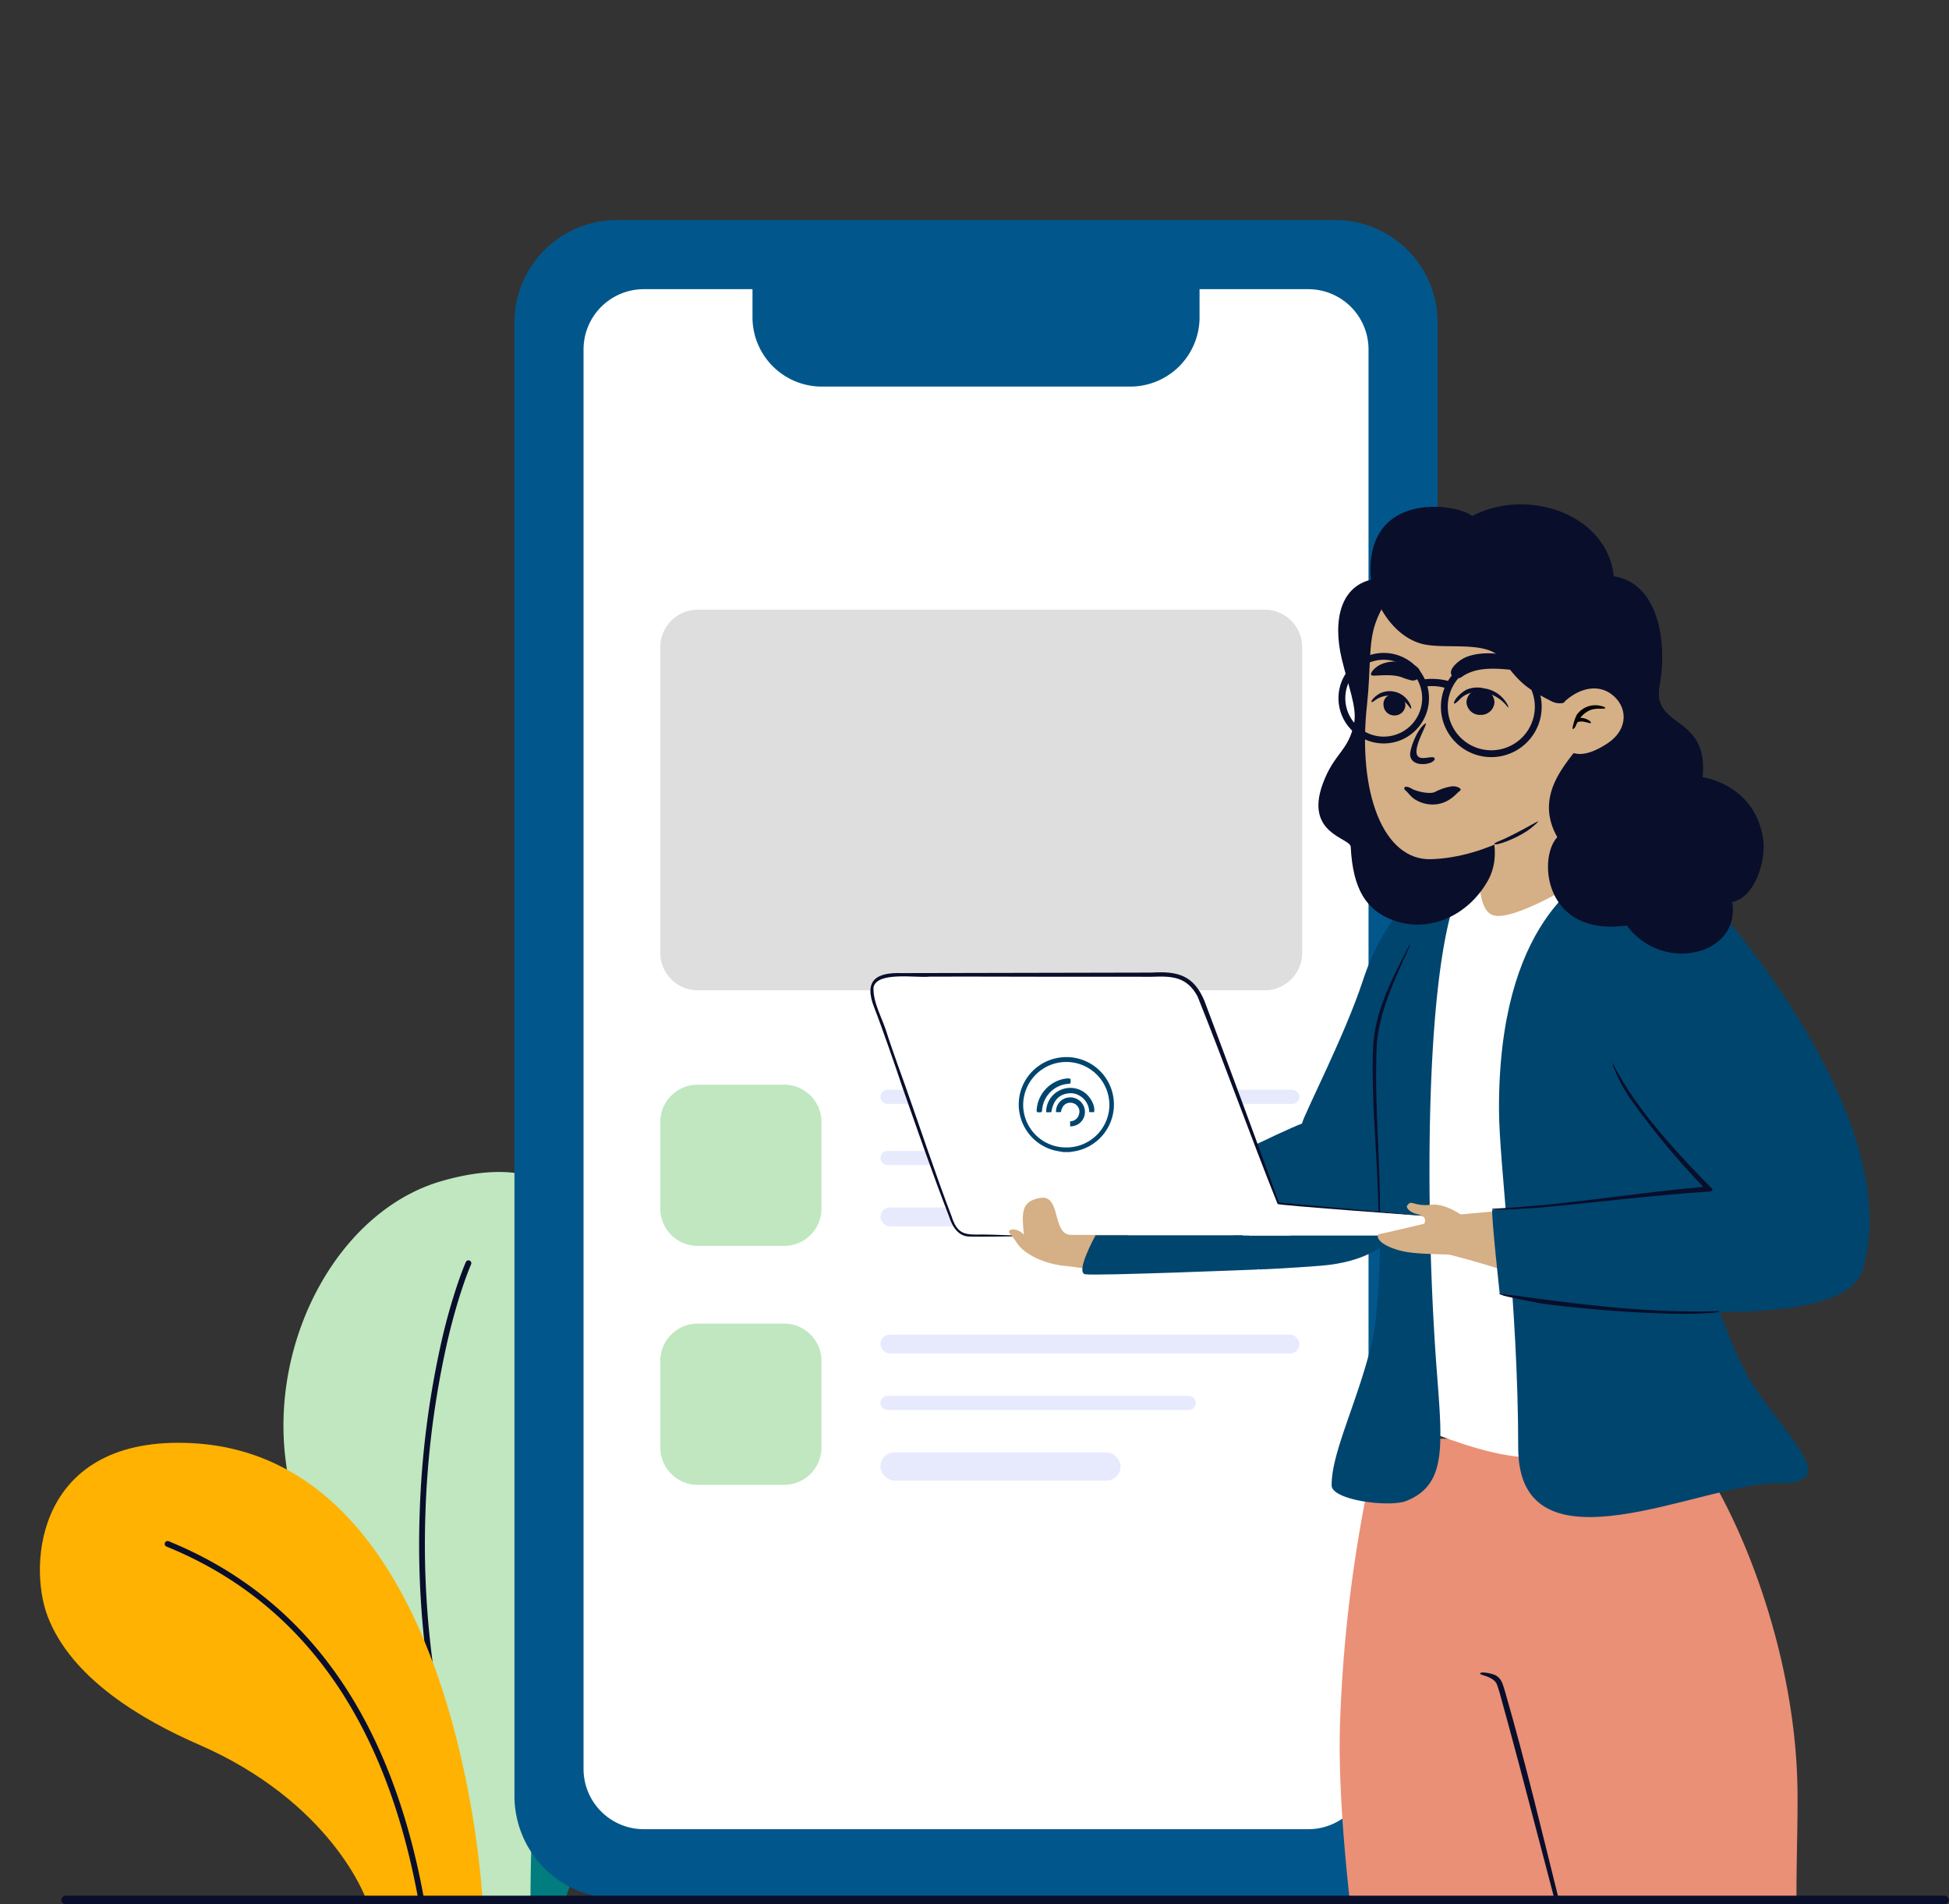 <svg xmlns="http://www.w3.org/2000/svg" xmlns:xlink="http://www.w3.org/1999/xlink" width="413.963" height="404.441" viewBox="0 0 413.963 404.441"><rect x="0" y="0" width="413.963" height="404.441" fill="#333333" stroke="none"/><defs><style>.a,.i{fill:#fff;}.a{stroke:#707070;}.b{clip-path:url(#a);}.c{clip-path:url(#b);}.d{fill:#017c7f;}.d,.e,.g,.h,.i,.j,.k,.m,.n,.o,.p,.q,.r,.s{fill-rule:evenodd;}.e{fill:#c0e7bf;}.f,.n{fill:#090e2b;}.g{fill:#ffb201;}.h{fill:#01578b;}.j{fill:none;}.k{fill:#dedede;}.l{fill:#e7eafd;}.m{fill:#ca8f67;}.o{fill:#ff0057;}.p{fill:#ea9076;}.q,.t{fill:#00456e;}.r{fill:#d5af85;}</style><clipPath id="a"><path class="a" d="M0,0H408.2V403.441H0Z" transform="translate(126)"/></clipPath><clipPath id="b"><rect class="a" width="731" height="446" transform="translate(0.222 0.301)"/></clipPath></defs><g transform="translate(-747 -274.559)"><g transform="translate(67 5.904)"><g class="b" transform="translate(554 268.654)"><g transform="translate(-55.222 -43.86)"><g transform="translate(0 0)"><g transform="translate(189.693 89.603)"><g transform="translate(0 203.16)"><g transform="translate(0 0)"><path class="d" d="M28.316,346.766s9.22-28.795,27.752-55.155,15.829-44.313,0-48.937S14.517,251.7,6.559,270.351c-5.146,12.06-13.89,50.2,7.68,76.415C20.4,346.6,28.316,346.766,28.316,346.766Z" transform="translate(83.341 -192.497)"/><path class="e" d="M228.323,54.3c11.345-51.567-8.294-58.642-30.124-52.4S161.652,35.32,164.981,61.277c5.082,39.618,34.883,92.994,34.883,92.994h17.114A464.8,464.8,0,0,1,228.323,54.3Z" transform="translate(-112.777 -0.002)"/><path class="f" d="M297.583,92.128a.611.611,0,0,0-.793.274l-.02.041-.094.215-.116.276q-.068.164-.144.352l-.078.195c-.342.857-.723,1.879-1.133,3.062a124.218,124.218,0,0,0-3.425,11.977,193.93,193.93,0,0,0-4.821,37.521,191.327,191.327,0,0,0,2.566,38.265l.078.482c1.89,11.586,4.566,23.523,9.43,42.847a.611.611,0,0,0,1.186-.3l-.431-1.717c-4.584-18.291-7.151-29.832-8.978-41.029a190.6,190.6,0,0,1-2.629-38.506,192.707,192.707,0,0,1,4.789-37.284l.141-.592c1.039-4.315,2.144-8.075,3.249-11.266l.126-.363c.355-1.012.687-1.895.987-2.646l.112-.279.1-.251.112-.266.088-.2A.611.611,0,0,0,297.583,92.128Z" transform="translate(-206.302 -73.31)"/><path class="g" d="M318.863,282.269c-32.778-1.67-34.862,25.541-30.61,36.745,5.016,13.218,20.067,22.029,32.092,27.263,28.288,12.313,35.49,32.679,35.49,32.679H380.6S375.876,285.173,318.863,282.269Z" transform="translate(-286.621 -224.688)"/><path class="f" d="M348.462,384.6a.611.611,0,0,0-.461,1.133q42.926,17.464,53.439,74.741a.611.611,0,0,0,1.2-.221Q392.018,402.352,348.462,384.6Z" transform="translate(-321.103 -306.183)"/></g></g><g transform="translate(100.798 1)"><g transform="translate(0 0)"><path class="h" d="M174.328,356.4H21.744A21.744,21.744,0,0,1,0,334.655V21.743A21.744,21.744,0,0,1,21.744,0H174.328a21.744,21.744,0,0,1,21.744,21.744V334.655A21.744,21.744,0,0,1,174.328,356.4Z" transform="translate(0 0)"/><path class="i" d="M225.928,72H202.838v5.963a14.721,14.721,0,0,1-14.721,14.721H122.605a14.721,14.721,0,0,1-14.721-14.721V72H84.794A12.8,12.8,0,0,0,72,84.8V386.257a12.8,12.8,0,0,0,12.8,12.8H225.928a12.8,12.8,0,0,0,12.8-12.8V84.8A12.8,12.8,0,0,0,225.928,72Z" transform="translate(-57.325 -57.327)"/><path class="j" d="M178.127,1184H159.76a7.934,7.934,0,0,1-7.935-7.934V1157.7a7.934,7.934,0,0,1,7.935-7.935h18.367a7.934,7.934,0,0,1,7.935,7.935v18.367A7.934,7.934,0,0,1,178.127,1184Z" transform="translate(-120.885 -915.453)"/><path class="e" d="M178.3,1184.237H159.935A7.934,7.934,0,0,1,152,1176.3v-18.367a7.935,7.935,0,0,1,7.935-7.935H178.3a7.935,7.935,0,0,1,7.935,7.935V1176.3A7.934,7.934,0,0,1,178.3,1184.237Z" transform="translate(-121.024 -915.642)"/><path class="k" d="M280.335,486.839H160a7.968,7.968,0,0,1-8-7.935V413.935A7.968,7.968,0,0,1,160,406H280.335a7.968,7.968,0,0,1,8,7.935V478.9A7.968,7.968,0,0,1,280.335,486.839Z" transform="translate(-121.024 -323.261)"/><path class="e" d="M178.3,935.237H159.935A7.935,7.935,0,0,1,152,927.3V908.935A7.934,7.934,0,0,1,159.935,901H178.3a7.934,7.934,0,0,1,7.935,7.935V927.3A7.935,7.935,0,0,1,178.3,935.237Z" transform="translate(-121.024 -717.385)"/><rect class="l" width="89" height="3" rx="1.5" transform="translate(77.731 184.698)"/><rect class="l" width="89" height="4" rx="2" transform="translate(77.731 236.698)"/><rect class="l" width="67" height="3" rx="1.5" transform="translate(77.731 197.698)"/><rect class="l" width="67" height="3" rx="1.5" transform="translate(77.731 249.698)"/><rect class="l" width="51" height="4" rx="2" transform="translate(77.731 209.698)"/><rect class="l" width="51" height="6" rx="3" transform="translate(77.731 261.698)"/></g></g></g></g><g transform="translate(601.881 665.526) rotate(180)"><g transform="translate(0 0)"><g transform="translate(0 0)"><path class="m" d="M4.27,56.214C1.093,49.959,0,1.772,0,1.772L13.755,0l17.8,56.671s-24.107,5.8-27.284-.457" transform="translate(14.507 22.027)"/><path class="g" d="M1.015,7.654S-1.539.067,1.456.067C10.855.067,24.021,0,32.223,0c1.26,0,2.343,2.8,2.01,4.992a15.193,15.193,0,0,1-.956,3.59Z"/><path class="n" d="M28.646,22.183c.349-.271-.436-5.014.872-8.284s3.539-8.256,3.1-10.436S25.68-2.625,15.43,2.6C11.9,4.4,2.114-.867.37,1.531S3.359,9.322,7.937,14.117s5.667,9.2,6.07,9.151-.1-2.643,1.822-1.681c2.033,1.02,2.681,2.04,4.1,2.121,2.611.15,4.783-3.716,5.916-4.37.651-.376,2.454,3.115,2.8,2.844" transform="translate(0.706 3.391)"/><path class="o" d="M.175,1.512a5.715,5.715,0,0,0,2.072.974,6.388,6.388,0,0,0,2.271.158,5.576,5.576,0,0,0,.563-.1l.28-.055.272-.084c.18-.058.363-.108.54-.174s.345-.15.516-.23c.085-.04.172-.077.254-.12l.24-.143.479-.287c.3-.214.59-.445.876-.674a.44.44,0,0,0-.5-.723L7.992.089c-.29.171-.563.366-.85.53L6.7.849,6.485.964c-.075.034-.152.06-.227.091a6.531,6.531,0,0,1-1.862.51,5.792,5.792,0,0,1-1.912-.089A5.985,5.985,0,0,1,.705.805L.662.78a.44.44,0,0,0-.487.732" transform="translate(15.44 19.181)"/><path class="o" d="M.169,1.33a4.466,4.466,0,0,0,1.639.788,4.9,4.9,0,0,0,1.8.134c.152-.01.3-.046.449-.069A2.4,2.4,0,0,0,4.5,2.072c.143-.046.288-.087.428-.14l.408-.18A6.962,6.962,0,0,0,6.1,1.308c.237-.17.458-.359.679-.545a.433.433,0,0,0-.487-.71L6.237.08C6.01.2,5.8.346,5.575.47A6.957,6.957,0,0,1,4.9.791a5.306,5.306,0,0,1-1.409.39,4.6,4.6,0,0,1-1.446-.057A4.728,4.728,0,0,1,.69.635L.643.609a.433.433,0,0,0-.474.721" transform="translate(15.209 16.406)"/><path class="m" d="M.243,66.5C-1.186,63.162,4.161,15.22,4.161,15.22L2.145,10.449S5.876,3.882,8.8.725,28.344,5.639,25.537,7.407c-.864.544-3.618,6.779-3.578,8.505.414,17.853,4.88,52.181,4.88,52.181S1.672,69.835.243,66.5" transform="translate(87.044 10.783)"/><g transform="translate(87.77 0.268)"><path class="g" d="M60.553,0H.958A16.771,16.771,0,0,0,.01,5.267L59.746,3.913A22.611,22.611,0,0,0,60.553,0" transform="translate(0.529 0)"/><path class="n" d="M2.505,20.381s4.167-2.866,5.425-5.662c2.936-.7,13.924-.9,13.256-.039-2.133,2.757.669,5.459,2.347,5.459s13.384-8.268,14.922-8.268S55.687,5.6,57.644,4.341,60.386,0,60.386,0H.536S-1.549,15.785,2.505,20.381" transform="translate(0 3.554)"/><path class="o" d="M0,.472a2.46,2.46,0,0,0,.254.9,2.038,2.038,0,0,0,.637.771,1.693,1.693,0,0,0,1,.337,1.912,1.912,0,0,0,.5-.052,3.047,3.047,0,0,0,.437-.161.433.433,0,0,0-.184-.831l-.078,0a2.8,2.8,0,0,1-.6-.012A.95.95,0,0,1,1.52,1.26,1.532,1.532,0,0,1,1.146.871,3.66,3.66,0,0,1,.857.323L.83.261A.433.433,0,0,0,0,.472" transform="translate(29.457 17.697) rotate(-10)"/><path class="o" d="M0,.472a2.467,2.467,0,0,0,.253.9,2.044,2.044,0,0,0,.637.771,1.7,1.7,0,0,0,1,.337,1.928,1.928,0,0,0,.5-.052,3.052,3.052,0,0,0,.437-.161.434.434,0,0,0-.184-.831l-.078,0a2.748,2.748,0,0,1-.6-.012.949.949,0,0,1-.445-.166A1.531,1.531,0,0,1,1.146.871,3.715,3.715,0,0,1,.857.323L.83.261A.433.433,0,0,0,0,.472" transform="translate(32.574 15.734) rotate(-10)"/></g><g transform="translate(6.14 66.47)"><path class="p" d="M121.732,249.648h-64.7c-9.066-9.792-23.975-41.853-24.3-74.949-.172-17.23,1.986-37.706-4.337-68.323C25.145,90.679,5.815,69.474,0,8.455,9.139.965,47.765.812,51.415,5.374,57.062,45.324,67.85,88.483,79.1,132.659c.88-21.316-1.255-32.291-3.5-44.918C68.743,49.233,65.126,28.7,64.7,4.571,73.283-3.4,96.271.1,111.55,7.068c0,0,4.254,42.091,5.746,63.763,1.915,27.814,13.393,81.565,12.64,117.142A303.35,303.35,0,0,1,121.732,249.648Z" transform="translate(0 0)"/><path class="n" d="M20.926,66.95c-1.276-.391-2.97-.885-3.457-2.173-.169-.432-.443-1.367-.585-1.825C11.321,42.951,5.718,20.375.215.377.158.137-.054-.157.013.1,1.307,5.943,2.55,11.832,3.967,17.646,7.7,32.672,11.451,48.405,15.757,63.29c.371,1.1.618,2.573,1.671,3.233.308.539,4.288,1.325,3.5.428" transform="translate(79.091 132.648)"/></g></g><g transform="translate(23.575 299.48)"><g transform="translate(0 0)"><path class="q" d="M0,84.143c5.041-2.873,12.732-8.842,17.307-22.8,3.845-11.726,12.64-28.657,12.925-30.359,4.545-1.7,22.721-10.769,22.721-10.769S40.426,0,39.394,0,32.252.315,26.335.78C7.017,2.3,6.026,15.538,5.068,20.938,1.967,38.413,1.447,82.265,0,84.143" transform="translate(90.309 52.589)"/><path class="r" d="M6.049,37.719s4.189-20.783,1.373-22.942C6.016,13.7,0,12.112,0,12.112S14.814.316,23.869.012s15.107,5.207,14.1,7.205c-1.5,2.99-12.109,5.659-12.506,8.319-.452,3.035-.254,16.317-.254,16.317Z" transform="translate(54.403 126.214)"/><path class="i" d="M0,124.37s16.372-10.573,21.394-9.293c3.438.876,3.023,8.009,3.407,11.137,3.165-.308,9.6-3.576,11.872-8.314,3.019-6.286,3.341-20.191,5.5-31.368,4.82-24.969-.267-78.191-.267-78.191S14.9-4.513,7.677,1.692C3.962,4.882,13.4,21.748,14.14,48.885s1.651,35.662-1.13,44.739S0,124.37,0,124.37" transform="translate(58.392 12.694)"/><path class="q" d="M41.8,138.908c-5.829-1.182-21.884-5.3-22.373-9.674-.428-3.828-4.615-51.445,1.039-58.579,6.771-8.543-3.9-34.662-8.2-41.629C4.77,16.905-7.9,6.9,6.741,7.159c15.251.273,54.823-20.555,54.823,7.606,0,30.538,4.049,60.1,4.082,71.729.108,39.726-17.743,49.641-23.842,52.413" transform="translate(13.057)"/><path class="q" d="M7.829,133.459c4.7-2.906,17.082-21.728,14.682-39.48C21,82.825,19.665,46.1,22.765,33.621s8.494-22.93,8.425-29.809C31.158.678,18.9-.9,15.321.532c-8.491,3.4-7.7,11.416-6.477,27.416C11.714,65.622,11.631,129.858,0,136.007a20.014,20.014,0,0,0,7.829-2.548" transform="translate(83.055 2.901)"/><path class="n" d="M.256,59.649C3.763,52.9,7.534,45.785,7.879,38.121,8.315,28.45,7.208,17.4,6.87,7.71c-.1-2.531-.193-5.064-.2-7.594,0-.147-.248-.16-.246,0-.242,11.789,1.23,26.169.693,37.974C6.776,45.634,3.06,52.94.007,59.812c-.053.1.194-.057.248-.163" transform="translate(97.562 61.656)"/><g transform="translate(85.231 59.547)"><path class="i" d="M46.558,7.347,3.169,3.674C2.428,3.612.1,2.641.022,1.9A1.556,1.556,0,0,1,1.682,0H46.558Z" transform="translate(0 0.243)"/><path class="i" d="M67.932,0H0L18.743,49.781c1.138,2.81,3.547,5.62,7.348,5.62l56.794-.043c6.1.044,6.87-2.221,5.558-5.79C84.662,39.289,74.937,10.509,71.594,2.445A3.964,3.964,0,0,0,67.932,0" transform="translate(37.765 0.243)"/><path class="n" d="M114.972,55.977c-15.681.038-37.44.07-53.161.109-5.479.341-8.88-.587-11.15-6C45.6,36.6,39.74,20.846,34.83,7.248L0,4.1c3.307.265,35.02,2.55,35.112,2.842C40.69,20.853,46.551,37.17,52.121,51.033c2.28,4.2,5.429,4.335,9.691,4.164l11.814.006c7.729-.038,27.98.074,35.442.019,2.684-.312,11.142,1.177,11.878-2.261.136-3.267-1.865-6.529-2.818-9.655-.861-2.825-3.89-11.156-3.89-11.156-3.1-8.739-6.581-19.243-9.875-27.822C103.123.411,101.479.372,97.794.465,95.93.451,91.076.248,89.159.231c-.231,0-.462-.161-.226-.167,3.393.044,8.5-.137,11.838-.028,2.236.126,3.47,2.191,4.07,4.106,3.562,9.184,6.764,18.5,10.034,27.787,1.267,3.839,4.482,13.083,5.91,16.7,2.288,5.8-.405,7.525-5.813,7.348" transform="translate(5.376 0)"/></g><path class="s" d="M.215.018,0,0Z" transform="translate(80.227 62.917)"/><path class="r" d="M0,8.061H12.093c4.288-.079,2.045,8.692,6.73,7.839,4-.728,3.82-3.074,3.4-7.8.81,1.013,2.349,1.346,2.876,1,.754-.492-.09-.638-1.362-2.677C22.271,4.064,18.09,1.86,13.107,1.441,11.608,1.315,2.992,0,2.992,0Z" transform="translate(157.405 51.864)"/><path class="r" d="M13.6,12.773s3.361,2.395,6.244,2.056c3.846-.451,4.152,1.284,5.136-.228.216-.332-.462-1.4-2.243-1.794-2.4-.534-1.4-2.017-1.4-2.017s8.35-1.991,9.524-2.2c.649-.116.823-1.961-4.08-3.416-2.557-.759-6.212-.779-10.52-.924C15.061,4.208,1.28,0,1.28,0L.431,6.867,0,14Z" transform="translate(73.262 51.501)"/><path class="q" d="M0,1.079S34.6-.319,36.759.068s-2.212,8.274-2.212,8.274H3.281Z" transform="translate(129.841 51.501)"/><path class="q" d="M54.41,52.164c-3.079-8.117-20.182-26.243-20.182-26.243s40.007-4.151,45.917-4.151c.137-2.078-1.6-17.848-1.6-17.848C61.132,1.456,5.858-5.677,1.481,8.932-7.638,39.369,28.146,80.9,32.741,86.518c6.436,7.867,25.787-23.5,21.669-34.354" transform="translate(0 43.522)"/><path class="n" d="M46.683.205C31.321.935,17.325,3.483,1.928,4.836A163.551,163.551,0,0,1,17.147,23.157a31.74,31.74,0,0,1,3.883,7.235c.028.084.249.768.165.8-3.595-7.327-9.5-14.353-15.09-20.45C4.227,8.714,2.314,6.711.365,4.764c-.322-.3-.766-.846.351-.92C12.521,3.056,24.343,1.584,36.123.485,40.071.2,42.139.014,46.11,0c.639,0,.814.211.572.205" transform="translate(33.367 65.283)"/><path class="n" d="M46.786,4.352C31.153,2.195,15.913.09.118.576-.16.6.1.34.4.311,11.267-.867,34.864,1.634,38.413,2.319c6.616,1.276,8.09,1.588,8.374,2.034" transform="translate(31.916 43.159)"/></g></g><g transform="translate(46.061 419.155)"><g transform="translate(0 0)"><path class="n" d="M18.387,70.535s.718,3.389,6,3c8.542-.621,10.083-8.958,8.123-17.126-1.38-5.754-3.225-10.287-2.644-13.474,1.114-6.106,4.267-6.392,6.7-13.09,3.864-10.634-5.861-11.409-5.955-13.318-.454-9.247-3.484-13.5-8.808-15.525-7.85-2.983-16.09.926-20.256,8.2-3.488,6.09,0,12.771,0,12.771L20.662,40.394Z" transform="translate(57.099 6.156)"/><path class="r" d="M39.041,60.442s5.6-2.752,8.237-10.463c1.485-4.336.919-9.66,1.745-17.162C51.075,14.191,45.583-.342,35.377.006,23.257.42,12.769,7.659,6.951,11.867S.065,21.333.006,29.656.25,55.868,5.623,56.394,28.153,68.7,39.041,60.442" transform="translate(35.225 20.034)"/><path class="n" d="M38.467,45.851c.009-2.862,11.429-10.446,5.357-21.138,4.123-4.287,2.96-21.167-14.768-18.769C21.277-4.46,4.784-.2,6.69,10.946c-4.872.947-7.257,8.906-6.576,13.4,1.764,11.656,12.87,13.107,12.87,13.107C11.59,50.849,23.8,47.673,22.105,56.892c-1.677,9.115.153,21.756,9.745,23.239,1.309,13.1,18.225,19.006,30.1,12.777,2.8,2.569,21.953,5.58,21.552-11.967-.136-5.959-4.762-13.939-11.5-15.3-4.755-.962-13.188.714-16.08-2.834C51.971,57.951,51.3,56.76,45.291,53.7a3.9,3.9,0,0,0-3.975,0S38.445,52.872,38.467,45.851Z"/><path class="r" d="M11.494.557C8.915-.953,5.39.936,3.347,2.313c-4.428,2.983-4.255,7.819-.7,10.428,2.6,1.906,6.221,1.521,9.509-1.256C14.989,9.09,14.407,2.263,11.494.557" transform="translate(29.735 42.384)"/><path class="s" d="M.807,4.849a4.832,4.832,0,0,0,5.22-1.841A9.9,9.9,0,0,0,6.946.1c.034-.111-.322-.373-.825.846A5.572,5.572,0,0,1,3.249,3.964c-1.343.564-2.958.183-3.2.418s.553.429.759.467" transform="translate(33.654 47.711)"/><path class="s" d="M2.8.221C1.863.7.087-.158.015.026-.21.6,2.184,1.589,2.97.949,3.547.479,3.457-.121,2.8.221" transform="translate(36.701 48.919)"/><path class="n" d="M.112,4.854c.32-.139,2.022-1.121,2.773-1.52C4.261,2.6,5.644,1.877,7.045,1.216,7.767.874,9.5.267,9.271.064c-.45-.39-4.356,1.069-6.828,2.7C1.129,3.629-.435,5.091.112,4.854" transform="translate(47.92 23.194)"/></g></g><g transform="translate(97.209 450.811)"><g transform="translate(0 0)"><g transform="translate(0 19.031)"><path class="n" d="M.018,2.448c.644,2.9,9.121,3.91,12.851,1.668C14.159,3.35,16.554,1.245,14.433.1a1.642,1.642,0,0,0-1.564.3C7.785,3.935-.431.43.018,2.448Z" transform="translate(0 7.742)"/><path class="n" d="M9.737,2.253C6.784,4.485,2.21,3.031.079.036-.043-.12-.008.271.077.449A6.643,6.643,0,0,0,5.109,4.068a5.853,5.853,0,0,0,3.762-.276,7.342,7.342,0,0,0,2.015-1.634c.519-.586.957-1.59.356-1.235C10.772,1.2,10.129,1.957,9.737,2.253Z" transform="translate(3.101 1.558)"/><path class="n" d="M2.973,0A2.852,2.852,0,0,1,5.946,2.713,2.852,2.852,0,0,1,2.973,5.425,2.852,2.852,0,0,1,0,2.713,2.852,2.852,0,0,1,2.973,0Z" transform="translate(6.027)"/></g><g transform="translate(21.825 18.911)"><path class="n" d="M8.435,3.38c1.216-.54,2.836-2.331,1.488-2.331S5.654,1.432,3.7.624A14.554,14.554,0,0,0,1.808.033,1.557,1.557,0,0,0,.5,2.731C1.749,4.009,5.962,4.615,8.435,3.38Z" transform="translate(0 7.408)"/><path class="n" d="M2.324,0A2.278,2.278,0,0,1,4.647,2.231,2.033,2.033,0,0,1,2.324,4.461,2.375,2.375,0,0,1,0,2.231,2.279,2.279,0,0,1,2.324,0Z" transform="translate(3.121)"/><path class="n" d="M.016.369A4.784,4.784,0,0,0,6.7,3.228a5.363,5.363,0,0,0,1.42-1.149c.414-.482.36-.735.191-.685-.28.083-.872.615-1.354.843C4.526,3.392,1.994,2.744.141.035.05-.105-.037.211.016.369" transform="translate(1.888 1.433)"/></g><path class="n" d="M5.205,1.734C4.852-.05,2.66-.223,1.232.181.071.51-.229,1.186.163,1.4c.639.353,2.689-.629,3.446.309C4.958,3.384.818,9.533,2.133,8.545,3.871,7.239,5.441,2.925,5.205,1.734Z" transform="translate(18.718 8.57)"/><path class="n" d="M11.672,2.962c-.279-.21-.932-1.075-1.594-1.625A7.062,7.062,0,0,0,4.747.1C2.067.635.908,2.383.2,2.862s.621,1.093,1.639,1A11.438,11.438,0,0,0,5.48,2.644c1.253-.539,4.086.218,4.886.7C11.893,4.253,12.351,3.473,11.672,2.962Z" transform="translate(13.213)"/></g></g><g transform="translate(93.21 460.875)"><g transform="translate(0 0)"><path class="n" d="M21.4,10.522a10.7,10.7,0,1,0,0,.354v-.354Zm-1.451.33a9.248,9.248,0,1,1,0-.306v.306Z"/><path class="n" d="M19.221,9.452a9.611,9.611,0,1,0,0,.318V9.452Zm-1.451.294a8.16,8.16,0,1,1,0-.27v.27Z" transform="translate(23.937 2.901)"/><path class="n" d="M5.568,2.338a.773.773,0,0,0,.617-.881A.736.736,0,0,0,5.366.792,10.045,10.045,0,0,1,1.2.105C.523-.132.215.053.056.449a.887.887,0,0,0,.4,1.086A13.824,13.824,0,0,0,5.568,2.338Z" transform="translate(19.222 14.671) rotate(-5)"/></g></g></g></g></g></g><g transform="translate(896.379 493.157)"><path class="t" d="M10.349,20.173c-.737-.146-1.487-.243-2.21-.446A10.059,10.059,0,0,1,9.249.156a10.078,10.078,0,1,1,3.127,19.907c-.231.032-.46.075-.691.11Zm9.8-10.042a9.157,9.157,0,0,0-18.313-.06,9.065,9.065,0,0,0,8.813,9.111A9.106,9.106,0,0,0,20.151,10.131Z" transform="translate(-0.894 -0.002)"/><path class="t" d="M43.847,41.936H42.825a4.069,4.069,0,0,0-2.009-3.468,3.675,3.675,0,0,0-2.294-.538c-2.127.215-3.337,1.51-3.749,4a2.228,2.228,0,0,1-.252.03c-.265,0-.528,0-.84,0a5.061,5.061,0,0,1,2.562-4.492,5.148,5.148,0,0,1,5.536.254C43.209,38.766,44.156,40.68,43.847,41.936Z" transform="translate(-27.855 -30.245)"/><path class="t" d="M48.321,54.289V53.22A1.965,1.965,0,0,0,50,52.255a2.477,2.477,0,0,0,.3-1.212A1.918,1.918,0,0,0,48.4,49.277c-1.071-.027-1.8.679-2.041,2H45.324a2.981,2.981,0,0,1,2.747-3.125,3.1,3.1,0,0,1,3.394,3.017A3.047,3.047,0,0,1,48.321,54.289Z" transform="translate(-37.409 -39.585)"/><path class="t" d="M28.958,25.38c.174.048.485.071.5.146a2.305,2.305,0,0,1-.023.91c-.02.078-.343.1-.528.119a6.017,6.017,0,0,0-5.458,5.4c-.02.208-.055.553-.163.588a2.065,2.065,0,0,1-.874.016c-.064-.009-.146-.235-.14-.359A7.2,7.2,0,0,1,28.958,25.38Z" transform="translate(-18.471 -20.871)"/></g></g><path class="f" d="M396.618-2.5a1.047,1.047,0,0,1,1.136.925,1.033,1.033,0,0,1-1.074.923H-2.073a1.047,1.047,0,0,1-1.136-.925A1.033,1.033,0,0,1-2.135-2.5H396.618Z" transform="translate(763.209 679.651)"/></g></svg>